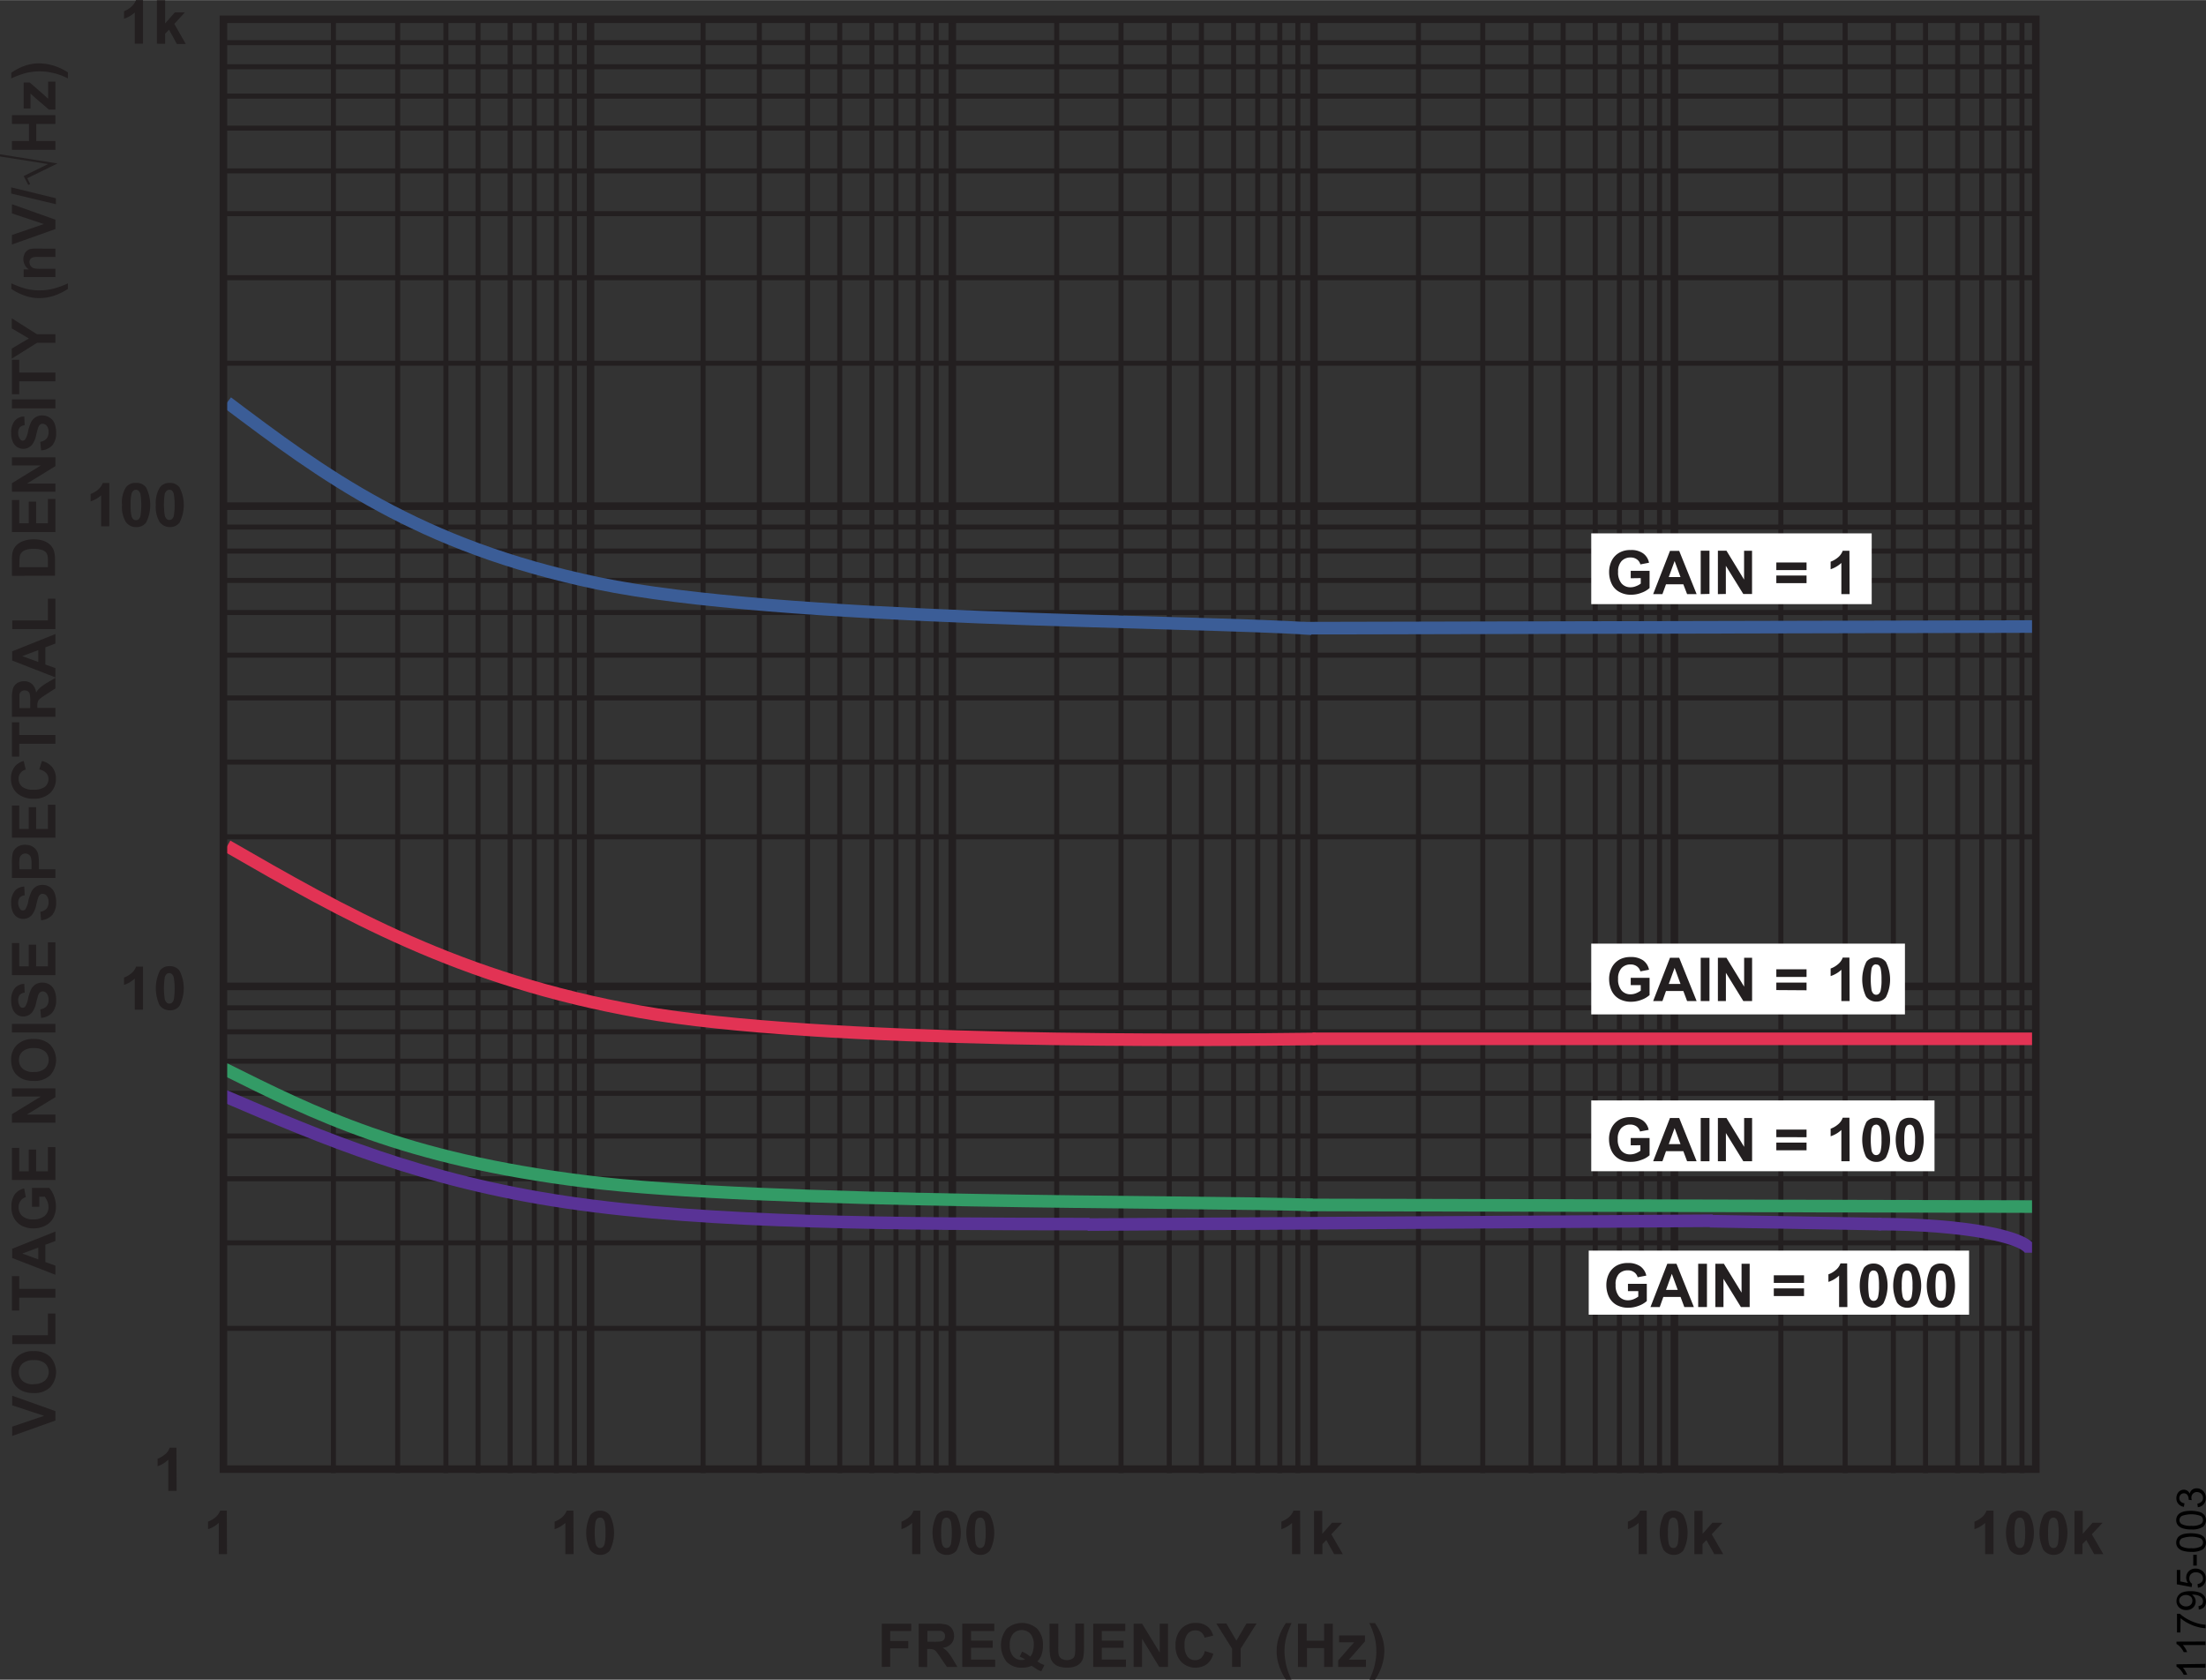 <svg id="f714c352-556f-4849-a025-31c2b0d63a25" data-name="a559a52a-03cc-4ff7-9618-fbf98392b60b" xmlns="http://www.w3.org/2000/svg" width="6.08in" height="4.63in" viewBox="0 0 437.89 333.42"><rect x="0" y="0" width="437.89" height="333.42" fill="#333333" stroke="none"/><title>11795-003</title><path d="M224,195.71" transform="translate(-0.3 0.04)" fill="#231f20" stroke="#231f20" stroke-width="1" fill-rule="evenodd"/><path d="M224,195.71" transform="translate(-0.3 0.04)" fill="#fff" stroke="#231f20" stroke-width="1" fill-rule="evenodd"/><path d="M224,195.71" transform="translate(-0.3 0.04)" fill="#fff" stroke="#231f20" stroke-linejoin="round" stroke-width="1" fill-rule="evenodd"/><line x1="44.9" y1="195.79" x2="403.66" y2="195.79" fill="none" stroke="#231f20" stroke-width="1.5"/><line x1="44.9" y1="200.04" x2="403.53" y2="200.04" fill="none" stroke="#231f20" stroke-linecap="square" stroke-linejoin="bevel" stroke-width="1"/><line x1="44.9" y1="204.81" x2="403.53" y2="204.81" fill="none" stroke="#231f20" stroke-linecap="square" stroke-linejoin="bevel" stroke-width="1"/><line x1="44.9" y1="210.64" x2="403.53" y2="210.64" fill="none" stroke="#231f20" stroke-linecap="square" stroke-linejoin="bevel" stroke-width="1"/><line x1="44.9" y1="217.01" x2="403.53" y2="217.01" fill="none" stroke="#231f20" stroke-linecap="square" stroke-linejoin="bevel" stroke-width="1"/><line x1="44.9" y1="225.49" x2="403.53" y2="225.49" fill="none" stroke="#231f20" stroke-linecap="square" stroke-linejoin="bevel" stroke-width="1"/><line x1="44.9" y1="233.98" x2="403.53" y2="233.98" fill="none" stroke="#231f20" stroke-linecap="square" stroke-linejoin="bevel" stroke-width="1"/><line x1="44.9" y1="246.7" x2="403.53" y2="246.7" fill="none" stroke="#231f20" stroke-linecap="square" stroke-linejoin="bevel" stroke-width="1"/><line x1="44.9" y1="263.67" x2="403.53" y2="263.67" fill="none" stroke="#231f20" stroke-linecap="square" stroke-linejoin="bevel" stroke-width="1"/><line x1="44.9" y1="8.45" x2="403.53" y2="8.45" fill="none" stroke="#231f20" stroke-linecap="square" stroke-linejoin="bevel" stroke-width="1"/><line x1="44.9" y1="13.23" x2="403.53" y2="13.23" fill="none" stroke="#231f20" stroke-linecap="square" stroke-linejoin="bevel" stroke-width="1"/><line x1="44.9" y1="19.06" x2="403.53" y2="19.06" fill="none" stroke="#231f20" stroke-linecap="square" stroke-linejoin="bevel" stroke-width="1"/><line x1="44.9" y1="25.42" x2="403.53" y2="25.42" fill="none" stroke="#231f20" stroke-linecap="square" stroke-linejoin="bevel" stroke-width="1"/><line x1="44.9" y1="33.91" x2="403.53" y2="33.91" fill="none" stroke="#231f20" stroke-linecap="square" stroke-linejoin="bevel" stroke-width="1"/><line x1="44.9" y1="42.39" x2="403.53" y2="42.39" fill="none" stroke="#231f20" stroke-linecap="square" stroke-linejoin="bevel" stroke-width="1"/><line x1="44.9" y1="55.11" x2="403.53" y2="55.11" fill="none" stroke="#231f20" stroke-linecap="square" stroke-linejoin="bevel" stroke-width="1"/><line x1="44.9" y1="72.08" x2="403.53" y2="72.08" fill="none" stroke="#231f20" stroke-linecap="square" stroke-linejoin="bevel" stroke-width="1"/><line x1="44.9" y1="100.46" x2="403.53" y2="100.46" fill="none" stroke="#231f20" stroke-width="1.5"/><line x1="44.9" y1="104.6" x2="403.53" y2="104.6" fill="none" stroke="#231f20" stroke-linecap="square" stroke-linejoin="bevel" stroke-width="1"/><line x1="44.9" y1="109.37" x2="403.53" y2="109.37" fill="none" stroke="#231f20" stroke-linecap="square" stroke-linejoin="bevel" stroke-width="1"/><line x1="44.9" y1="115.2" x2="403.53" y2="115.2" fill="none" stroke="#231f20" stroke-linecap="square" stroke-linejoin="bevel" stroke-width="1"/><line x1="44.9" y1="121.57" x2="403.53" y2="121.57" fill="none" stroke="#231f20" stroke-linecap="square" stroke-linejoin="bevel" stroke-width="1"/><line x1="44.9" y1="130.04" x2="403.53" y2="130.04" fill="none" stroke="#231f20" stroke-linecap="square" stroke-linejoin="bevel" stroke-width="1"/><line x1="44.9" y1="138.53" x2="403.53" y2="138.53" fill="none" stroke="#231f20" stroke-linecap="square" stroke-linejoin="bevel" stroke-width="1"/><line x1="44.9" y1="151.26" x2="403.53" y2="151.26" fill="none" stroke="#231f20" stroke-linecap="square" stroke-linejoin="bevel" stroke-width="1"/><line x1="44.9" y1="166.1" x2="403.53" y2="166.1" fill="none" stroke="#231f20" stroke-linecap="square" stroke-linejoin="bevel" stroke-width="1"/><path d="M225.26,148" transform="translate(-0.3 0.04)" fill="#231f20" stroke="#231f20" stroke-width="1" fill-rule="evenodd"/><path d="M225.26,148" transform="translate(-0.3 0.04)" fill="#fff" stroke="#231f20" stroke-width="1" fill-rule="evenodd"/><path d="M225.26,148" transform="translate(-0.3 0.04)" fill="#fff" stroke="#231f20" stroke-linejoin="round" stroke-width="1" fill-rule="evenodd"/><line x1="117.22" y1="4.09" x2="117.22" y2="291.8" fill="none" stroke="#231f20" stroke-width="1.5"/><line x1="114.03" y1="4.09" x2="114.03" y2="291.9" fill="none" stroke="#231f20" stroke-linecap="square" stroke-linejoin="bevel" stroke-width="1"/><line x1="110.45" y1="4.09" x2="110.45" y2="291.9" fill="none" stroke="#231f20" stroke-linecap="square" stroke-linejoin="bevel" stroke-width="1"/><line x1="106.06" y1="4.09" x2="106.06" y2="291.9" fill="none" stroke="#231f20" stroke-linecap="square" stroke-linejoin="bevel" stroke-width="1"/><line x1="101.27" y1="4.09" x2="101.27" y2="291.9" fill="none" stroke="#231f20" stroke-linecap="square" stroke-linejoin="bevel" stroke-width="1"/><line x1="94.89" y1="4.09" x2="94.89" y2="291.9" fill="none" stroke="#231f20" stroke-linecap="square" stroke-linejoin="bevel" stroke-width="1"/><line x1="88.51" y1="4.09" x2="88.51" y2="291.9" fill="none" stroke="#231f20" stroke-linecap="square" stroke-linejoin="bevel" stroke-width="1"/><line x1="78.94" y1="4.09" x2="78.94" y2="291.9" fill="none" stroke="#231f20" stroke-linecap="square" stroke-linejoin="bevel" stroke-width="1"/><line x1="66.18" y1="4.09" x2="66.18" y2="291.9" fill="none" stroke="#231f20" stroke-linecap="square" stroke-linejoin="bevel" stroke-width="1"/><line x1="189.03" y1="4.19" x2="189.03" y2="291.8" fill="none" stroke="#231f20" stroke-width="1.5"/><line x1="185.83" y1="4.09" x2="185.83" y2="291.9" fill="none" stroke="#231f20" stroke-linecap="square" stroke-linejoin="bevel" stroke-width="1"/><line x1="182.24" y1="4.09" x2="182.24" y2="291.9" fill="none" stroke="#231f20" stroke-linecap="square" stroke-linejoin="bevel" stroke-width="1"/><line x1="177.85" y1="4.09" x2="177.85" y2="291.9" fill="none" stroke="#231f20" stroke-linecap="square" stroke-linejoin="bevel" stroke-width="1"/><line x1="173.07" y1="4.09" x2="173.07" y2="291.9" fill="none" stroke="#231f20" stroke-linecap="square" stroke-linejoin="bevel" stroke-width="1"/><line x1="166.69" y1="4.09" x2="166.69" y2="291.9" fill="none" stroke="#231f20" stroke-linecap="square" stroke-linejoin="bevel" stroke-width="1"/><line x1="160.3" y1="4.09" x2="160.3" y2="291.9" fill="none" stroke="#231f20" stroke-linecap="square" stroke-linejoin="bevel" stroke-width="1"/><line x1="150.73" y1="4.09" x2="150.73" y2="291.9" fill="none" stroke="#231f20" stroke-linecap="square" stroke-linejoin="bevel" stroke-width="1"/><line x1="139.56" y1="4.09" x2="139.56" y2="291.9" fill="none" stroke="#231f20" stroke-linecap="square" stroke-linejoin="bevel" stroke-width="1"/><line x1="260.82" y1="4.09" x2="260.82" y2="291.8" fill="none" stroke="#231f20" stroke-width="1.5"/><line x1="257.63" y1="4.09" x2="257.63" y2="291.9" fill="none" stroke="#231f20" stroke-linecap="square" stroke-linejoin="bevel" stroke-width="1"/><line x1="254.04" y1="4.09" x2="254.04" y2="291.9" fill="none" stroke="#231f20" stroke-linecap="square" stroke-linejoin="bevel" stroke-width="1"/><line x1="249.66" y1="4.09" x2="249.66" y2="291.9" fill="none" stroke="#231f20" stroke-linecap="square" stroke-linejoin="bevel" stroke-width="1"/><line x1="244.87" y1="4.09" x2="244.87" y2="291.9" fill="none" stroke="#231f20" stroke-linecap="square" stroke-linejoin="bevel" stroke-width="1"/><line x1="238.48" y1="4.09" x2="238.48" y2="291.9" fill="none" stroke="#231f20" stroke-linecap="square" stroke-linejoin="bevel" stroke-width="1"/><line x1="232.1" y1="4.09" x2="232.1" y2="291.9" fill="none" stroke="#231f20" stroke-linecap="square" stroke-linejoin="bevel" stroke-width="1"/><line x1="222.52" y1="4.09" x2="222.52" y2="291.9" fill="none" stroke="#231f20" stroke-linecap="square" stroke-linejoin="bevel" stroke-width="1"/><line x1="209.76" y1="4.09" x2="209.76" y2="291.9" fill="none" stroke="#231f20" stroke-linecap="square" stroke-linejoin="bevel" stroke-width="1"/><line x1="329.42" y1="4.09" x2="329.42" y2="291.9" fill="none" stroke="#231f20" stroke-linecap="square" stroke-linejoin="bevel" stroke-width="1"/><line x1="332.37" y1="4.09" x2="332.37" y2="291.9" fill="none" stroke="#231f20" stroke-width="1.5"/><line x1="325.83" y1="4.09" x2="325.83" y2="291.9" fill="none" stroke="#231f20" stroke-linecap="square" stroke-linejoin="bevel" stroke-width="1"/><line x1="321.45" y1="4.09" x2="321.45" y2="291.9" fill="none" stroke="#231f20" stroke-linecap="square" stroke-linejoin="bevel" stroke-width="1"/><line x1="316.66" y1="4.09" x2="316.66" y2="291.9" fill="none" stroke="#231f20" stroke-linecap="square" stroke-linejoin="bevel" stroke-width="1"/><line x1="310.28" y1="4.09" x2="310.28" y2="291.9" fill="none" stroke="#231f20" stroke-linecap="square" stroke-linejoin="bevel" stroke-width="1"/><line x1="303.9" y1="4.09" x2="303.9" y2="291.9" fill="none" stroke="#231f20" stroke-linecap="square" stroke-linejoin="bevel" stroke-width="1"/><line x1="294.33" y1="4.09" x2="294.33" y2="291.9" fill="none" stroke="#231f20" stroke-linecap="square" stroke-linejoin="bevel" stroke-width="1"/><line x1="281.56" y1="4.09" x2="281.56" y2="291.9" fill="none" stroke="#231f20" stroke-linecap="square" stroke-linejoin="bevel" stroke-width="1"/><line x1="401.36" y1="4.09" x2="401.36" y2="291.9" fill="none" stroke="#231f20" stroke-linecap="square" stroke-linejoin="bevel" stroke-width="1"/><line x1="397.77" y1="4.09" x2="397.77" y2="291.9" fill="none" stroke="#231f20" stroke-linecap="square" stroke-linejoin="bevel" stroke-width="1"/><line x1="393.38" y1="4.09" x2="393.38" y2="291.9" fill="none" stroke="#231f20" stroke-linecap="square" stroke-linejoin="bevel" stroke-width="1"/><line x1="388.59" y1="4.09" x2="388.59" y2="291.9" fill="none" stroke="#231f20" stroke-linecap="square" stroke-linejoin="bevel" stroke-width="1"/><line x1="382.22" y1="4.09" x2="382.22" y2="291.9" fill="none" stroke="#231f20" stroke-linecap="square" stroke-linejoin="bevel" stroke-width="1"/><line x1="375.83" y1="4.09" x2="375.83" y2="291.9" fill="none" stroke="#231f20" stroke-linecap="square" stroke-linejoin="bevel" stroke-width="1"/><line x1="366.26" y1="4.09" x2="366.26" y2="291.9" fill="none" stroke="#231f20" stroke-linecap="square" stroke-linejoin="bevel" stroke-width="1"/><line x1="353.5" y1="4.09" x2="353.5" y2="291.9" fill="none" stroke="#231f20" stroke-linecap="square" stroke-linejoin="bevel" stroke-width="1"/><path d="M11.3,281.93,2.71,285v-1.86L9.06,281l-6.35-2.09V277l8.59,3.06Z" transform="translate(-0.3 0.04)" fill="#231f20"/><path d="M7,276.48a5.53,5.53,0,0,1-2.2-.39,4.47,4.47,0,0,1-1.18-.8,3.53,3.53,0,0,1-.77-1.14,4.91,4.91,0,0,1-.34-1.86,4,4,0,0,1,1.18-3A4.52,4.52,0,0,1,7,268.15a4.53,4.53,0,0,1,3.26,1.13,4.5,4.5,0,0,1,0,6.05A4.49,4.49,0,0,1,7,276.48Zm0-1.79A3.21,3.21,0,0,0,9.22,274a2.32,2.32,0,0,0,.14-3.28l-.14-.14A3.28,3.28,0,0,0,7,269.94a3.22,3.22,0,0,0-2.2.65A2.37,2.37,0,0,0,4.71,274l.07.08a3.23,3.23,0,0,0,2.18.66Z" transform="translate(-0.3 0.04)" fill="#231f20"/><path d="M11.3,266.75H2.74V265H9.81v-4.31H11.3Z" transform="translate(-0.3 0.04)" fill="#231f20"/><path d="M11.3,257.54H4.12v2.55H2.67v-6.83H4.12v2.54H11.3Z" transform="translate(-0.3 0.04)" fill="#231f20"/><path d="M11.3,244.41v1.88l-2,.75v3.43l2,.71V253l-8.59-3.34v-1.83ZM7.9,247.6l-3.19,1.18,3.19,1.16Z" transform="translate(-0.3 0.04)" fill="#231f20"/><path d="M8.1,239.49H6.65v-3.74h3.42a5,5,0,0,1,.93,1.58,5.8,5.8,0,0,1,.4,2.1,4.91,4.91,0,0,1-.56,2.35,3.62,3.62,0,0,1-1.62,1.5,5.18,5.18,0,0,1-2.29.51,4.92,4.92,0,0,1-2.38-.57A3.78,3.78,0,0,1,3,241.58a4.44,4.44,0,0,1-.43-2.06,4.11,4.11,0,0,1,.67-2.5,3.12,3.12,0,0,1,1.86-1.16l.32,1.73a1.84,1.84,0,0,0-1,.68A2,2,0,0,0,4,239.52a2.36,2.36,0,0,0,.72,1.81,3.12,3.12,0,0,0,2.14.67,3.4,3.4,0,0,0,2.3-.68,2.27,2.27,0,0,0,.76-1.78,3,3,0,0,0-.21-1.1,4.79,4.79,0,0,0-.52-.94H8.1Z" transform="translate(-0.3 0.04)" fill="#231f20"/><path d="M11.3,234.18H2.67v-6.37H4.12v4.64H6v-4.31H7.47v4.31H9.81v-4.8H11.3Z" transform="translate(-0.3 0.04)" fill="#231f20"/><path d="M11.3,222.81H2.67v-1.69l5.73-3.51H2.67V216H11.3v1.74l-5.65,3.44H11.3Z" transform="translate(-0.3 0.04)" fill="#231f20"/><path d="M7,214.52a5.53,5.53,0,0,1-2.2-.39,4.31,4.31,0,0,1-1.18-.8,3.53,3.53,0,0,1-.77-1.14,4.89,4.89,0,0,1-.34-1.85,4,4,0,0,1,1.18-3A4.51,4.51,0,0,1,7,206.19a4.59,4.59,0,0,1,3.26,1.13,4.52,4.52,0,0,1,0,6.07A4.48,4.48,0,0,1,7,214.52Zm0-1.79a3.21,3.21,0,0,0,2.21-.67,2.23,2.23,0,0,0,.75-1.71,2.18,2.18,0,0,0-.75-1.7A3.29,3.29,0,0,0,7,208a3.22,3.22,0,0,0-2.2.65,2.18,2.18,0,0,0-.73,1.72,2.23,2.23,0,0,0,.74,1.73,3.25,3.25,0,0,0,2.17.65Z" transform="translate(-0.3 0.04)" fill="#231f20"/><path d="M11.3,204.89H2.67V203.2H11.3Z" transform="translate(-0.3 0.04)" fill="#231f20"/><path d="M8.46,202l-.16-1.69a2.13,2.13,0,0,0,1.25-.62,1.94,1.94,0,0,0,.39-1.25,2,2,0,0,0-.35-1.27,1,1,0,0,0-.83-.42.8.8,0,0,0-.52.18,1.45,1.45,0,0,0-.37.62c-.07.21-.2.67-.38,1.39a4.62,4.62,0,0,1-.85,2,2.26,2.26,0,0,1-2.95.42,2.44,2.44,0,0,1-.87-1.11,4.48,4.48,0,0,1-.3-1.7,3.65,3.65,0,0,1,.71-2.43,2.55,2.55,0,0,1,1.89-.87l.08,1.74a1.47,1.47,0,0,0-1,.47,1.71,1.71,0,0,0-.29,1.1,2.07,2.07,0,0,0,.39,1.2.65.65,0,0,0,1,0,4.53,4.53,0,0,0,.57-1.59,8.21,8.21,0,0,1,.62-1.87,2.44,2.44,0,0,1,.88-.95A2.48,2.48,0,0,1,8.78,195a2.54,2.54,0,0,1,1.39.41,2.46,2.46,0,0,1,.95,1.16,4.79,4.79,0,0,1,.32,1.87,3.81,3.81,0,0,1-.75,2.5A3.32,3.32,0,0,1,8.46,202Z" transform="translate(-0.3 0.04)" fill="#231f20"/><path d="M11.3,193.51H2.67v-6.36H4.12v4.62H6v-4.3H7.47v4.3H9.81V187H11.3Z" transform="translate(-0.3 0.04)" fill="#231f20"/><path d="M8.46,182.62l-.16-1.69a2.13,2.13,0,0,0,1.25-.62,1.94,1.94,0,0,0,.39-1.25,2,2,0,0,0-.35-1.27,1.08,1.08,0,0,0-.83-.42.8.8,0,0,0-.52.18,1.41,1.41,0,0,0-.37.62c-.07.2-.2.67-.38,1.39a4.62,4.62,0,0,1-.85,2,2.27,2.27,0,0,1-1.72.79A2.25,2.25,0,0,1,3.69,182a2.37,2.37,0,0,1-.87-1.08,4.43,4.43,0,0,1-.3-1.69,3.65,3.65,0,0,1,.71-2.43,2.51,2.51,0,0,1,1.89-.86l.08,1.73a1.53,1.53,0,0,0-1,.48,1.73,1.73,0,0,0-.29,1.1,2,2,0,0,0,.39,1.14.61.61,0,0,0,.53.28.65.65,0,0,0,.52-.26,4.53,4.53,0,0,0,.57-1.59,8.38,8.38,0,0,1,.62-1.87,2.51,2.51,0,0,1,.88-1,2.58,2.58,0,0,1,1.36-.35,2.65,2.65,0,0,1,1.39.41,2.51,2.51,0,0,1,.95,1.16,5,5,0,0,1,.32,1.87,3.77,3.77,0,0,1-.75,2.51A3.34,3.34,0,0,1,8.46,182.62Z" transform="translate(-0.3 0.04)" fill="#231f20"/><path d="M11.3,174.22H2.67v-2.78a10.14,10.14,0,0,1,.13-2.06,2.19,2.19,0,0,1,.84-1.24,2.63,2.63,0,0,1,1.67-.5,2.9,2.9,0,0,1,1.33.29,2.3,2.3,0,0,1,.85.73,2.51,2.51,0,0,1,.4.9,9.79,9.79,0,0,1,.13,1.8v1.13H11.3Zm-7.14-1.73h2.4v-1a4.21,4.21,0,0,0-.14-1.37,1.12,1.12,0,0,0-.42-.54,1.08,1.08,0,0,0-.67-.2,1.1,1.1,0,0,0-.77.28,1.22,1.22,0,0,0-.38.69,8.65,8.65,0,0,0-.06,1.25Z" transform="translate(-0.3 0.04)" fill="#231f20"/><path d="M11.3,166.22H2.67v-6.37H4.12v4.64H6v-4.32H7.47v4.32H9.81v-4.8H11.3Z" transform="translate(-0.3 0.04)" fill="#231f20"/><path d="M8.1,152.69,8.63,151a3.83,3.83,0,0,1,2.09,1.29,3.69,3.69,0,0,1,.68,2.28,3.73,3.73,0,0,1-1.17,2.81A4.53,4.53,0,0,1,7,158.49a4.76,4.76,0,0,1-3.33-1.11,3.81,3.81,0,0,1-1.19-2.91,3.61,3.61,0,0,1,.93-2.56A3.49,3.49,0,0,1,5,151l.41,1.72A1.79,1.79,0,0,0,4,154.56a2,2,0,0,0,.69,1.55,3.37,3.37,0,0,0,2.22.59,3.66,3.66,0,0,0,2.32-.58,2,2,0,0,0,.69-1.52,1.74,1.74,0,0,0-.44-1.19A2.53,2.53,0,0,0,8.1,152.69Z" transform="translate(-0.3 0.04)" fill="#231f20"/><path d="M11.3,147.59H4.12v2.55H2.67v-6.82H4.12v2.53H11.3Z" transform="translate(-0.3 0.04)" fill="#231f20"/><path d="M11.3,142.24H2.67v-3.7a6.41,6.41,0,0,1,.23-2,2.07,2.07,0,0,1,.82-1,2.5,2.5,0,0,1,1.35-.37,2.28,2.28,0,0,1,1.6.57,2.74,2.74,0,0,1,.8,1.7,3.63,3.63,0,0,1,.72-.93,9.79,9.79,0,0,1,1.39-1l1.72-1v2.08L9.43,137.8a14,14,0,0,0-1.27.91,1.26,1.26,0,0,0-.35.53,2.53,2.53,0,0,0-.1.87v.35H11.3Zm-5-1.74v-1.28a6.28,6.28,0,0,0-.11-1.56,1,1,0,0,0-.36-.49,1.1,1.1,0,0,0-.64-.17,1,1,0,0,0-.7.23,1,1,0,0,0-.34.65v2.62Z" transform="translate(-0.3 0.04)" fill="#231f20"/><path d="M11.3,125.8v1.89l-2,.75v3.42l2,.71v1.84l-8.59-3.35v-1.82ZM7.9,129l-3.19,1.19,3.19,1.16Z" transform="translate(-0.3 0.04)" fill="#231f20"/><path d="M11.3,124.83H2.74V123.1H9.81v-4.31H11.3Z" transform="translate(-0.3 0.04)" fill="#231f20"/><path d="M2.67,114.25v-3.19a6.36,6.36,0,0,1,.16-1.63,2.86,2.86,0,0,1,.79-1.3A3.77,3.77,0,0,1,5,107.31,6.16,6.16,0,0,1,7,107a6,6,0,0,1,1.83.26,3.84,3.84,0,0,1,1.52.92,3,3,0,0,1,.68,1.22,5.33,5.33,0,0,1,.19,1.54v3.28Zm1.45-1.72H9.81v-1.3a5.55,5.55,0,0,0-.08-1,1.67,1.67,0,0,0-.36-.7,1.93,1.93,0,0,0-.83-.45A5.19,5.19,0,0,0,7,108.9a4.94,4.94,0,0,0-1.53.18,2,2,0,0,0-.83.49,1.62,1.62,0,0,0-.41.8,9.72,9.72,0,0,0-.08,1.43Z" transform="translate(-0.3 0.04)" fill="#231f20"/><path d="M11.3,105.56H2.67V99.19H4.12v4.63H6V99.51H7.47v4.31H9.81V99H11.3Z" transform="translate(-0.3 0.04)" fill="#231f20"/><path d="M11.3,97.55H2.67V95.86L8.4,92.34H2.67V90.73H11.3v1.74L5.65,95.94H11.3Z" transform="translate(-0.3 0.04)" fill="#231f20"/><path d="M8.46,89.34,8.3,87.65A2.08,2.08,0,0,0,9.55,87a1.92,1.92,0,0,0,.39-1.25,2,2,0,0,0-.35-1.27,1.08,1.08,0,0,0-.83-.42.8.8,0,0,0-.52.18,1.41,1.41,0,0,0-.37.62c-.07.2-.2.67-.38,1.39a4.57,4.57,0,0,1-.85,2,2.25,2.25,0,0,1-2.95.42,2.37,2.37,0,0,1-.87-1.08,4.4,4.4,0,0,1-.3-1.69,3.65,3.65,0,0,1,.71-2.43,2.5,2.5,0,0,1,1.89-.85l.08,1.72a1.53,1.53,0,0,0-1,.48A1.73,1.73,0,0,0,3.91,86a2,2,0,0,0,.39,1.14.61.61,0,0,0,.53.28.63.63,0,0,0,.47-.26,4.53,4.53,0,0,0,.57-1.59,8.38,8.38,0,0,1,.62-1.87,2.48,2.48,0,0,1,.88-.94,2.41,2.41,0,0,1,1.36-.35,2.56,2.56,0,0,1,1.39.41,2.43,2.43,0,0,1,1,1.15,5,5,0,0,1,.32,1.87,3.78,3.78,0,0,1-.73,2.48A3.28,3.28,0,0,1,8.46,89.34Z" transform="translate(-0.3 0.04)" fill="#231f20"/><path d="M11.3,81H2.67V79.22H11.3Z" transform="translate(-0.3 0.04)" fill="#231f20"/><path d="M11.3,75.64H4.12v2.55H2.67V71.36H4.12V73.9H11.3Z" transform="translate(-0.3 0.04)" fill="#231f20"/><path d="M11.3,68H7.64l-5,3.13v-2l3.39-2-3.39-2v-2l5,3.16H11.3Z" transform="translate(-0.3 0.04)" fill="#231f20"/><path d="M13.78,56.19v1.1A11.4,11.4,0,0,1,11,58.65a9.43,9.43,0,0,1-2.83.47,8.76,8.76,0,0,1-3.2-.58,10.89,10.89,0,0,1-2.42-1.25V56.18a17.14,17.14,0,0,0,3,1.1,11.19,11.19,0,0,0,4.61.12A11.39,11.39,0,0,0,12,56.91,14.51,14.51,0,0,0,13.78,56.19Z" transform="translate(-0.3 0.04)" fill="#231f20"/><path d="M11.3,49.3v1.64H8.08a4.38,4.38,0,0,0-1.3.11,1,1,0,0,0-.46.34,1,1,0,0,0-.17.57,1.35,1.35,0,0,0,.24.77,1.19,1.19,0,0,0,.62.46,5.28,5.28,0,0,0,1.43.1H11.3v1.65H5V53.41H6a2.47,2.47,0,0,1-1.06-2,2.59,2.59,0,0,1,.2-1,1.7,1.7,0,0,1,.5-.68,1.79,1.79,0,0,1,.71-.37,5,5,0,0,1,1.09-.07Z" transform="translate(-0.3 0.04)" fill="#231f20"/><path d="M11.3,45.41,2.67,48.48V46.59L9,44.42,2.67,42.3V40.48l8.63,3.07Z" transform="translate(-0.3 0.04)" fill="#231f20"/><path d="M11.4,40.48,2.52,38.36V37.13L11.4,39.3Z" transform="translate(-0.3 0.04)" fill="#231f20"/><path d="M.3,31v-.43l11.41,1.82-6,2.93.57,1.14-.37.2L5,34.89l4.83-2.38Z" transform="translate(-0.3 0.04)" fill="#231f20"/><path d="M11.3,29.68H2.67V27.94H6.05v-3.4H2.67V22.81H11.3v1.73H7.5v3.4h3.8Z" transform="translate(-0.3 0.04)" fill="#231f20"/><path d="M11.3,21.7H10L7.3,19.37c-.44-.38-.75-.67-.94-.85v2.95H5V16.32H6.2L8.94,18.7l.91.83V16.15H11.3Z" transform="translate(-0.3 0.04)" fill="#231f20"/><path d="M13.78,15.5a17.15,17.15,0,0,0-1.6-.69,11.66,11.66,0,0,0-1.28-.37,13.34,13.34,0,0,0-1.38-.25,10,10,0,0,0-1.34-.08,11.75,11.75,0,0,0-2.64.3,17.14,17.14,0,0,0-3,1.1V14.39A11.09,11.09,0,0,1,5.21,13a8.73,8.73,0,0,1,2.87-.48,10.06,10.06,0,0,1,2.62.38,11,11,0,0,1,3.08,1.41Z" transform="translate(-0.3 0.04)" fill="#231f20"/><path d="M35.36,295.9H33.71v-6.2A5.66,5.66,0,0,1,31.58,291v-1.49a5,5,0,0,0,1.4-.8,2.94,2.94,0,0,0,1-1.38h1.34Z" transform="translate(-0.3 0.04)" fill="#231f20"/><path d="M22,104.42H20.37V98.27a5.62,5.62,0,0,1-2.08,1.19V98a5.53,5.53,0,0,0,1.4-.8,3.12,3.12,0,0,0,1-1.38H22Z" transform="translate(-0.3 0.04)" fill="#231f20"/><path d="M27.29,95.8a2.35,2.35,0,0,1,2,.89,7.75,7.75,0,0,1,0,7,2.35,2.35,0,0,1-2,.88,2.44,2.44,0,0,1-2-1,5.74,5.74,0,0,1-.77-3.44,5.6,5.6,0,0,1,.77-3.44A2.32,2.32,0,0,1,27.29,95.8Zm0,1.37a.72.72,0,0,0-.53.19,1.11,1.11,0,0,0-.36.68,8.52,8.52,0,0,0-.17,2.14,9,9,0,0,0,.15,2.08,1.46,1.46,0,0,0,.38.75.77.77,0,0,0,.53.19.91.91,0,0,0,.54-.19,1.48,1.48,0,0,0,.36-.69,14.15,14.15,0,0,0,0-4.21,1.4,1.4,0,0,0-.39-.75A.77.77,0,0,0,27.29,97.17Z" transform="translate(-0.3 0.04)" fill="#231f20"/><path d="M33.93,95.8a2.35,2.35,0,0,1,2,.89,7.63,7.63,0,0,1,0,7,2.31,2.31,0,0,1-1.94.88,2.51,2.51,0,0,1-2-1,5.82,5.82,0,0,1-.76-3.44,5.75,5.75,0,0,1,.84-3.48A2.35,2.35,0,0,1,33.93,95.8Zm0,1.37a.78.78,0,0,0-.54.19A1.32,1.32,0,0,0,33,98a14.21,14.21,0,0,0,0,4.22,1.47,1.47,0,0,0,.39.75.75.75,0,0,0,.53.19.84.84,0,0,0,.53-.19,1.22,1.22,0,0,0,.36-.69,13.94,13.94,0,0,0,0-4.21,1.38,1.38,0,0,0-.38-.75A.79.79,0,0,0,33.93,97.17Z" transform="translate(-0.3 0.04)" fill="#231f20"/><path d="M28.69,200.36H27.05V194.2a5.74,5.74,0,0,1-2.13,1.25V194a5.13,5.13,0,0,0,1.4-.8,3.14,3.14,0,0,0,1-1.38h1.37Z" transform="translate(-0.3 0.04)" fill="#231f20"/><path d="M33.93,191.73a2.38,2.38,0,0,1,2,.89,7.65,7.65,0,0,1,0,7,2.31,2.31,0,0,1-1.94.88,2.51,2.51,0,0,1-2-1,7.92,7.92,0,0,1,.08-6.93A2.35,2.35,0,0,1,33.93,191.73Zm0,1.37a.89.89,0,0,0-.54.19A1.36,1.36,0,0,0,33,194a14.28,14.28,0,0,0,0,4.23,1.55,1.55,0,0,0,.39.75.8.8,0,0,0,.53.19.84.84,0,0,0,.53-.19,1.25,1.25,0,0,0,.36-.69,14,14,0,0,0,0-4.22,1.46,1.46,0,0,0-.38-.75A.79.79,0,0,0,33.93,193.1Z" transform="translate(-0.3 0.04)" fill="#231f20"/><path d="M28.69,8.62H27.05V2.42a5.88,5.88,0,0,1-2.13,1.25V2.17a4.73,4.73,0,0,0,1.37-.84,3.17,3.17,0,0,0,1-1.37h1.4Z" transform="translate(-0.3 0.04)" fill="#231f20"/><path d="M31.44,8.62V0h1.64V4.59L35,2.4h2l-2.1,2.28,2.28,4H35.41L33.85,5.83l-.77.8v2Z" transform="translate(-0.3 0.04)" fill="#231f20"/><path d="M45.36,308.46H43.73v-6.21a5.74,5.74,0,0,1-2.13,1.25V302a5.13,5.13,0,0,0,1.4-.8,3.14,3.14,0,0,0,1-1.38h1.32Z" transform="translate(-0.3 0.04)" fill="#231f20"/><path d="M114.16,308.46h-1.64v-6.21a5.88,5.88,0,0,1-2.13,1.25V302a5,5,0,0,0,1.4-.8,3.2,3.2,0,0,0,1-1.38h1.33Z" transform="translate(-0.3 0.04)" fill="#231f20"/><path d="M119.41,299.83a2.36,2.36,0,0,1,1.94.89,7.71,7.71,0,0,1,0,7,2.32,2.32,0,0,1-1.93.88,2.49,2.49,0,0,1-2-1,7.92,7.92,0,0,1,.08-6.93A2.36,2.36,0,0,1,119.41,299.83Zm0,1.37a.87.87,0,0,0-.54.19,1.29,1.29,0,0,0-.36.68,13.64,13.64,0,0,0,0,4.23,1.4,1.4,0,0,0,.39.75.84.84,0,0,0,.53.19.86.86,0,0,0,.53-.19,1.32,1.32,0,0,0,.36-.69,9.05,9.05,0,0,0,.17-2.14,10.35,10.35,0,0,0-.15-2.08,1.62,1.62,0,0,0-.38-.75A.8.8,0,0,0,119.41,301.2Z" transform="translate(-0.3 0.04)" fill="#231f20"/><path d="M183,308.46h-1.64v-6.21a5.78,5.78,0,0,1-2.12,1.25V302a5.28,5.28,0,0,0,1.4-.8,3,3,0,0,0,1-1.38h1.34Z" transform="translate(-0.3 0.04)" fill="#231f20"/><path d="M188.18,299.83a2.35,2.35,0,0,1,2,.89,7.71,7.71,0,0,1,0,7,2.37,2.37,0,0,1-2,.88,2.49,2.49,0,0,1-2-1,7.82,7.82,0,0,1,.08-6.93A2.32,2.32,0,0,1,188.18,299.83Zm0,1.37a.86.86,0,0,0-.53.19,1.19,1.19,0,0,0-.36.68,9.14,9.14,0,0,0-.17,2.15,9.67,9.67,0,0,0,.15,2.08,1.53,1.53,0,0,0,.38.75.85.85,0,0,0,1.07,0,1.4,1.4,0,0,0,.36-.69,14.21,14.21,0,0,0,0-4.22,1.43,1.43,0,0,0-.39-.75A.78.78,0,0,0,188.18,301.2Z" transform="translate(-0.3 0.04)" fill="#231f20"/><path d="M194.87,299.83a2.35,2.35,0,0,1,1.94.89,7.65,7.65,0,0,1,0,7,2.32,2.32,0,0,1-1.93.88,2.48,2.48,0,0,1-2-1,7.86,7.86,0,0,1,.07-6.93A2.35,2.35,0,0,1,194.87,299.83Zm0,1.37a.87.87,0,0,0-.54.19,1.29,1.29,0,0,0-.36.68,13.64,13.64,0,0,0,0,4.23,1.4,1.4,0,0,0,.39.75.84.84,0,0,0,.53.19.86.86,0,0,0,.53-.19,1.32,1.32,0,0,0,.36-.69,9.05,9.05,0,0,0,.17-2.14,10.35,10.35,0,0,0-.15-2.08,1.62,1.62,0,0,0-.38-.75A.8.8,0,0,0,194.87,301.2Z" transform="translate(-0.3 0.04)" fill="#231f20"/><path d="M258.41,308.46h-1.64v-6.21a5.7,5.7,0,0,1-2.12,1.25V302a5.28,5.28,0,0,0,1.4-.8,3.28,3.28,0,0,0,1-1.38h1.32Z" transform="translate(-0.3 0.04)" fill="#231f20"/><path d="M261.13,308.46v-8.59h1.64v4.55l1.93-2.19h2l-2.13,2.28,2.28,3.95h-1.72l-1.56-2.8-.77.8v2Z" transform="translate(-0.3 0.04)" fill="#231f20"/><path d="M327.21,308.46h-1.65v-6.21a5.7,5.7,0,0,1-2.12,1.25V302a5,5,0,0,0,1.4-.8,3,3,0,0,0,1-1.38h1.34Z" transform="translate(-0.3 0.04)" fill="#231f20"/><path d="M332.45,299.83a2.36,2.36,0,0,1,2,.89,7.71,7.71,0,0,1,0,7,2.35,2.35,0,0,1-1.94.88,2.48,2.48,0,0,1-2-1,7.92,7.92,0,0,1,.08-6.93A2.35,2.35,0,0,1,332.45,299.83Zm0,1.37a.82.82,0,0,0-.53.19,1.14,1.14,0,0,0-.36.68,8.64,8.64,0,0,0-.17,2.15,9.07,9.07,0,0,0,.15,2.08,1.46,1.46,0,0,0,.38.75.84.84,0,0,0,1.06,0,1.32,1.32,0,0,0,.36-.69,13.57,13.57,0,0,0,0-4.22,1.3,1.3,0,0,0-.39-.75A.78.78,0,0,0,332.45,301.2Z" transform="translate(-0.3 0.04)" fill="#231f20"/><path d="M336.63,308.46v-8.59h1.64v4.55l1.93-2.19h2l-2.12,2.28,2.28,3.95h-1.77l-1.57-2.8-.77.8v2Z" transform="translate(-0.3 0.04)" fill="#231f20"/><path d="M396,308.46h-1.65v-6.21a5.7,5.7,0,0,1-2.12,1.25V302a5.08,5.08,0,0,0,1.39-.8,3,3,0,0,0,1-1.38H396Z" transform="translate(-0.3 0.04)" fill="#231f20"/><path d="M401.24,299.83a2.38,2.38,0,0,1,1.95.89,7.71,7.71,0,0,1,0,7,2.35,2.35,0,0,1-1.94.88,2.49,2.49,0,0,1-2-1,7.88,7.88,0,0,1,.07-6.93A2.38,2.38,0,0,1,401.24,299.83Zm0,1.37a.8.8,0,0,0-.53.19,1.27,1.27,0,0,0-.37.68,9.7,9.7,0,0,0-.17,2.15,8.55,8.55,0,0,0,.16,2.08,1.46,1.46,0,0,0,.38.75.84.84,0,0,0,1.06,0,1.34,1.34,0,0,0,.37-.69,13.58,13.58,0,0,0,0-4.22,1.46,1.46,0,0,0-.38-.75A.8.8,0,0,0,401.24,301.2Z" transform="translate(-0.3 0.04)" fill="#231f20"/><path d="M407.91,299.83a2.32,2.32,0,0,1,1.94.89,7.71,7.71,0,0,1,0,7,2.35,2.35,0,0,1-1.94.88,2.48,2.48,0,0,1-2-1,7.78,7.78,0,0,1,.08-6.93A2.32,2.32,0,0,1,407.91,299.83Zm0,1.37a.82.82,0,0,0-.53.19,1.14,1.14,0,0,0-.36.68,8.64,8.64,0,0,0-.17,2.15,9.07,9.07,0,0,0,.15,2.08,1.46,1.46,0,0,0,.38.75.84.84,0,0,0,.53.19.91.91,0,0,0,.54-.19,1.38,1.38,0,0,0,.35-.69,13.57,13.57,0,0,0,0-4.22,1.35,1.35,0,0,0-.38-.75A.83.83,0,0,0,407.91,301.2Z" transform="translate(-0.3 0.04)" fill="#231f20"/><path d="M412.09,308.46v-8.59h1.64v4.55l1.93-2.19h2l-2.13,2.28,2.28,3.95H416l-1.57-2.8-.77.8v2Z" transform="translate(-0.3 0.04)" fill="#231f20"/><path d="M175.34,330.84v-8.58h5.85v1.45H177v2h3.59v1.45H177v3.65Z" transform="translate(-0.3 0.04)" fill="#231f20"/><path d="M182.65,330.84v-8.58h3.65a6.41,6.41,0,0,1,2,.23,1.92,1.92,0,0,1,1,.82,2.41,2.41,0,0,1,.38,1.36,2.24,2.24,0,0,1-.57,1.58,2.69,2.69,0,0,1-1.7.8,4.13,4.13,0,0,1,.93.72,10.4,10.4,0,0,1,1,1.39l1,1.68h-2.08L187,329a13.87,13.87,0,0,0-.91-1.26,1.32,1.32,0,0,0-.53-.36,2.8,2.8,0,0,0-.87-.1h-.35v3.59Zm1.74-5h1.28a7.4,7.4,0,0,0,1.56-.1,1,1,0,0,0,.49-.37,1.14,1.14,0,0,0,.17-.64,1,1,0,0,0-.23-.7,1,1,0,0,0-.65-.34h-2.62Z" transform="translate(-0.3 0.04)" fill="#231f20"/><path d="M191.31,330.84v-8.58h6.36v1.45h-4.62v1.91h4.3v1.43h-4.3v2.34h4.79v1.45Z" transform="translate(-0.3 0.04)" fill="#231f20"/><path d="M206.22,329.75a5.59,5.59,0,0,0,1.39.73L207,331.7a4.22,4.22,0,0,1-.76-.32l-1.16-.76a4.62,4.62,0,0,1-1.87.37,4.07,4.07,0,0,1-3.1-1.17,5.34,5.34,0,0,1,0-6.54,4.56,4.56,0,0,1,6.09,0,4.52,4.52,0,0,1,1.12,3.26,5.66,5.66,0,0,1-.31,2A4,4,0,0,1,206.22,329.75Zm-1.39-1a2.48,2.48,0,0,0,.5-1,4.54,4.54,0,0,0,.17-1.28,3.2,3.2,0,0,0-.66-2.21,2.37,2.37,0,0,0-3.35-.09l-.09.09a3.25,3.25,0,0,0-.66,2.21,3.32,3.32,0,0,0,.66,2.26,2.14,2.14,0,0,0,1.67.74,2.16,2.16,0,0,0,.71-.12,5.11,5.11,0,0,0-1.07-.54l.48-1a6.42,6.42,0,0,1,1.64,1Z" transform="translate(-0.3 0.04)" fill="#231f20"/><path d="M208.63,322.26h1.74v4.64a8.63,8.63,0,0,0,.06,1.44,1.31,1.31,0,0,0,.53.84,2.2,2.2,0,0,0,2.25,0,1.15,1.15,0,0,0,.45-.74,8.88,8.88,0,0,0,.08-1.46v-4.74h1.73v4.5a11.41,11.41,0,0,1-.14,2.19,2.33,2.33,0,0,1-.52,1.07,2.52,2.52,0,0,1-1,.7,4.18,4.18,0,0,1-1.65.27,4.71,4.71,0,0,1-1.86-.29,2.45,2.45,0,0,1-1-.74,2.34,2.34,0,0,1-.49-1,10.63,10.63,0,0,1-.17-2.18Z" transform="translate(-0.3 0.04)" fill="#231f20"/><path d="M217.3,330.84v-8.58h6.37v1.45H219v1.91h4.32v1.43H219v2.34h4.8v1.45Z" transform="translate(-0.3 0.04)" fill="#231f20"/><path d="M225.32,330.84v-8.58H227l3.51,5.73v-5.73h1.64v8.58h-1.74L227,325.25v5.59Z" transform="translate(-0.3 0.04)" fill="#231f20"/><path d="M239.45,327.68l1.69.53a3.8,3.8,0,0,1-1.29,2.09,4,4,0,0,1-5.09-.48,4.47,4.47,0,0,1-1.11-3.2,4.63,4.63,0,0,1,1.11-3.32,3.79,3.79,0,0,1,2.91-1.19,3.56,3.56,0,0,1,2.56.93,3.47,3.47,0,0,1,.88,1.59l-1.71.41a1.91,1.91,0,0,0-.64-1.06,1.73,1.73,0,0,0-1.17-.39,1.92,1.92,0,0,0-1.55.69,3.29,3.29,0,0,0-.6,2.21,3.53,3.53,0,0,0,.59,2.32,1.89,1.89,0,0,0,1.52.69,1.69,1.69,0,0,0,1.19-.44A2.55,2.55,0,0,0,239.45,327.68Z" transform="translate(-0.3 0.04)" fill="#231f20"/><path d="M244.87,330.84v-3.62l-3.14-5h2l2,3.4,2-3.4h2l-3.16,5v3.61Z" transform="translate(-0.3 0.04)" fill="#231f20"/><path d="M256.67,333.36h-1.13a10.9,10.9,0,0,1-1.36-2.81,8.92,8.92,0,0,1,.11-6,11,11,0,0,1,1.27-2.42h1.13a17.7,17.7,0,0,0-1.11,3,11.14,11.14,0,0,0-.12,4.6,11.5,11.5,0,0,0,.49,1.92A12.06,12.06,0,0,0,256.67,333.36Z" transform="translate(-0.3 0.04)" fill="#231f20"/><path d="M257.94,330.84v-8.58h1.74v3.38h3.45v-3.38h1.73v8.58h-1.73v-3.73h-3.4v3.76Z" transform="translate(-0.3 0.04)" fill="#231f20"/><path d="M265.93,330.84v-1.28l2.33-2.68c.39-.44.67-.75.85-.93h-3V324.6h5.14v1.16l-2.38,2.73-.83.91h3.4v1.45Z" transform="translate(-0.3 0.04)" fill="#231f20"/><path d="M272.13,333.36c.31-.69.54-1.22.67-1.6a9.38,9.38,0,0,0,.37-1.28,10.48,10.48,0,0,0,.25-1.38,8.54,8.54,0,0,0,.08-1.34,11.1,11.1,0,0,0-.29-2.63,16.57,16.57,0,0,0-1.1-3h1.11a10.74,10.74,0,0,1,1.38,2.67,8.73,8.73,0,0,1,.49,2.86,9.66,9.66,0,0,1-.39,2.62,10.84,10.84,0,0,1-1.45,3.1Z" transform="translate(-0.3 0.04)" fill="#231f20"/><path d="M45.4,167.89c23,13.25,46,26.51,81.95,32.9s112.93,5.66,134.13,5.39" transform="translate(-0.3 0.04)" fill="none" stroke="#e23354" stroke-linejoin="round" stroke-width="2.5"/><line x1="260.55" y1="206.2" x2="403.78" y2="206.2" fill="none" stroke="#e23354" stroke-linejoin="round" stroke-width="2.5"/><path d="M44.85,212.13C62.64,221,80.44,230,116.45,234.46s120.54,3.89,144.4,4.67" transform="translate(-0.3 0.04)" fill="none" stroke="#339b66" stroke-linejoin="round" stroke-width="2.5"/><line x1="259.33" y1="239.17" x2="404.11" y2="239.5" fill="none" stroke="#339b66" stroke-linejoin="round" stroke-width="2.5"/><path d="M44.85,217.51c19.67,8.43,39.34,16.87,67.95,21.1s66.19,4.29,103.76,4.33" transform="translate(-0.3 0.04)" fill="none" stroke="#593396" stroke-linejoin="round" stroke-width="2.5"/><line x1="215.89" y1="243.07" x2="339.97" y2="242.32" fill="none" stroke="#593396" stroke-linejoin="round" stroke-width="2.5"/><path d="M373.14,242.94c16.76,0,30.35,2.55,30.35,5.68" transform="translate(-0.3 0.04)" fill="none" stroke="#593396" stroke-linejoin="round" stroke-width="2.5"/><line x1="339.42" y1="242.4" x2="373.44" y2="242.98" fill="none" stroke="#593396" stroke-linejoin="round" stroke-width="2.5"/><path d="M45.4,79.82C64.26,94,83.11,108.26,119,115.74s118.37,7.39,141.67,9" transform="translate(-0.3 0.04)" fill="none" stroke="#3b5d97" stroke-linejoin="round" stroke-width="2.5"/><line x1="258.58" y1="124.68" x2="404.76" y2="124.35" fill="none" stroke="#3b5d97" stroke-linejoin="round" stroke-width="2.5"/><rect x="315.86" y="105.86" width="55.67" height="14.05" fill="#fff"/><path d="M324,114.73v-1.47h3.74v3.41a4.68,4.68,0,0,1-1.58.93,5.55,5.55,0,0,1-2.09.4,4.6,4.6,0,0,1-2.35-.57,3.52,3.52,0,0,1-1.51-1.61,5.41,5.41,0,0,1-.5-2.28,5,5,0,0,1,.56-2.39,3.73,3.73,0,0,1,1.65-1.59,4.28,4.28,0,0,1,2.05-.43,4,4,0,0,1,2.5.67,3,3,0,0,1,1.16,1.85l-1.72.33a1.73,1.73,0,0,0-.69-1,2,2,0,0,0-1.25-.37,2.35,2.35,0,0,0-1.8.72,3,3,0,0,0-.68,2.14,3.33,3.33,0,0,0,.68,2.28,2.27,2.27,0,0,0,1.79.77,2.76,2.76,0,0,0,1.09-.22,3.43,3.43,0,0,0,.94-.51V114.7Z" transform="translate(-0.3 0.04)" fill="#231f20"/><path d="M337.08,117.88h-1.89l-.75-1.95H331l-.71,1.95h-1.84l3.34-8.58h1.83Zm-3.2-3.39-1.17-3.18-1.16,3.18Z" transform="translate(-0.3 0.04)" fill="#231f20"/><path d="M337.89,117.88v-8.62h1.74v8.58Z" transform="translate(-0.3 0.04)" fill="#231f20"/><path d="M341.3,117.88v-8.62H343L346.5,115v-5.73h1.58v8.58h-1.74l-3.46-5.59v5.59Z" transform="translate(-0.3 0.04)" fill="#231f20"/><path d="M352.9,113.11V111.6h6v1.51Zm0,2.59v-1.51h6v1.51Z" transform="translate(-0.3 0.04)" fill="#231f20"/><path d="M367.45,117.88h-1.64v-6.19a5.8,5.8,0,0,1-2.13,1.25v-1.5a4.85,4.85,0,0,0,1.4-.8,3.09,3.09,0,0,0,1-1.37h1.33Z" transform="translate(-0.3 0.04)" fill="#231f20"/><rect x="315.86" y="187.3" width="62.27" height="14.05" fill="#fff"/><path d="M324,195.5v-1.45h3.74v3.42a4.85,4.85,0,0,1-1.58.93,5.75,5.75,0,0,1-2.09.4,4.8,4.8,0,0,1-2.35-.56,3.7,3.7,0,0,1-1.51-1.62,5.49,5.49,0,0,1-.5-2.29,4.94,4.94,0,0,1,.56-2.38,3.81,3.81,0,0,1,1.65-1.6,4.53,4.53,0,0,1,2.05-.43,4.18,4.18,0,0,1,2.5.67,3,3,0,0,1,1.16,1.85l-1.72.33a1.76,1.76,0,0,0-.69-1,2,2,0,0,0-1.25-.37,2.35,2.35,0,0,0-1.8.72,3,3,0,0,0-.68,2.14,3.36,3.36,0,0,0,.68,2.29,2.3,2.3,0,0,0,1.79.77,2.93,2.93,0,0,0,1.09-.21,4.32,4.32,0,0,0,.94-.52V195.5Z" transform="translate(-0.3 0.04)" fill="#231f20"/><path d="M337.08,198.66h-1.89l-.75-2H331l-.71,2h-1.84l3.34-8.59h1.83Zm-3.2-3.4-1.17-3.19-1.16,3.19Z" transform="translate(-0.3 0.04)" fill="#231f20"/><path d="M337.89,198.66v-8.59h1.74v8.59Z" transform="translate(-0.3 0.04)" fill="#231f20"/><path d="M341.3,198.66v-8.59H343l3.51,5.73v-5.73h1.58v8.59h-1.74l-3.46-5.61v5.61Z" transform="translate(-0.3 0.04)" fill="#231f20"/><path d="M352.9,193.87v-1.51h6v1.51Zm0,2.61V195h6v1.52Z" transform="translate(-0.3 0.04)" fill="#231f20"/><path d="M367.45,198.66h-1.64v-6.21a5.66,5.66,0,0,1-2.13,1.25v-1.5a4.43,4.43,0,0,0,1.4-.8,3,3,0,0,0,1-1.37h1.33Z" transform="translate(-0.3 0.04)" fill="#231f20"/><path d="M372.7,190a2.38,2.38,0,0,1,1.95.89,7.77,7.77,0,0,1,0,7,2.32,2.32,0,0,1-1.94.88,2.49,2.49,0,0,1-2-1,7.92,7.92,0,0,1,.08-6.93A2.37,2.37,0,0,1,372.7,190Zm0,1.37a.87.87,0,0,0-.54.19,1.33,1.33,0,0,0-.36.68,14.28,14.28,0,0,0,0,4.23,1.47,1.47,0,0,0,.39.75.83.83,0,0,0,1.06,0,1.25,1.25,0,0,0,.36-.69,9,9,0,0,0,.17-2.14,10.41,10.41,0,0,0-.15-2.08,1.46,1.46,0,0,0-.38-.75A.92.92,0,0,0,372.7,191.4Z" transform="translate(-0.3 0.04)" fill="#231f20"/><rect x="315.86" y="218.43" width="68.14" height="14.05" fill="#fff"/><path d="M324,227.3v-1.45h3.74v3.42a4.55,4.55,0,0,1-1.6.91,5.75,5.75,0,0,1-2.09.4,4.69,4.69,0,0,1-2.35-.56,3.7,3.7,0,0,1-1.51-1.62,5.49,5.49,0,0,1-.5-2.29,4.91,4.91,0,0,1,.56-2.38,3.81,3.81,0,0,1,1.65-1.6,4.53,4.53,0,0,1,2-.43,4.18,4.18,0,0,1,2.5.67,3,3,0,0,1,1.16,1.86l-1.72.32a1.84,1.84,0,0,0-.69-1,2.13,2.13,0,0,0-1.25-.37,2.35,2.35,0,0,0-1.8.73,3,3,0,0,0-.68,2.13,3.4,3.4,0,0,0,.68,2.3,2.3,2.3,0,0,0,1.79.76,3.15,3.15,0,0,0,1.09-.21,3.76,3.76,0,0,0,.94-.52v-1.09Z" transform="translate(-0.3 0.04)" fill="#231f20"/><path d="M337.08,230.46h-1.89l-.75-2H331l-.71,2h-1.84l3.34-8.59h1.83Zm-3.2-3.4-1.17-3.19-1.16,3.19Z" transform="translate(-0.3 0.04)" fill="#231f20"/><path d="M337.89,230.46v-8.59h1.74v8.59Z" transform="translate(-0.3 0.04)" fill="#231f20"/><path d="M341.3,230.46v-8.59H343l3.51,5.73v-5.73h1.58v8.59h-1.74l-3.46-5.6v5.6Z" transform="translate(-0.3 0.04)" fill="#231f20"/><path d="M352.9,225.68v-1.5h6v1.51Zm0,2.6v-1.52h6v1.52Z" transform="translate(-0.3 0.04)" fill="#231f20"/><path d="M367.45,230.46h-1.64v-6.21a5.66,5.66,0,0,1-2.13,1.25V224a4.76,4.76,0,0,0,1.4-.8,3,3,0,0,0,1-1.38h1.33Z" transform="translate(-0.3 0.04)" fill="#231f20"/><path d="M372.7,221.83a2.38,2.38,0,0,1,1.95.89,7.77,7.77,0,0,1,0,7,2.34,2.34,0,0,1-1.94.87,2.49,2.49,0,0,1-2-1,7.92,7.92,0,0,1,.08-6.93A2.39,2.39,0,0,1,372.7,221.83Zm0,1.37a.87.87,0,0,0-.54.19,1.41,1.41,0,0,0-.36.68,14.28,14.28,0,0,0,0,4.23,1.37,1.37,0,0,0,.39.75.78.78,0,0,0,.53.19.86.86,0,0,0,.53-.19,1.25,1.25,0,0,0,.36-.68,9.14,9.14,0,0,0,.17-2.15,10.35,10.35,0,0,0-.15-2.08,1.62,1.62,0,0,0-.38-.75.86.86,0,0,0-.55-.21Z" transform="translate(-0.3 0.04)" fill="#231f20"/><path d="M379.36,221.83a2.37,2.37,0,0,1,1.95.89,7.65,7.65,0,0,1,0,7,2.34,2.34,0,0,1-1.94.87,2.44,2.44,0,0,1-2-1,7.85,7.85,0,0,1,.07-6.93A2.39,2.39,0,0,1,379.36,221.83Zm0,1.37a.86.86,0,0,0-.53.19,1.38,1.38,0,0,0-.37.68,9.7,9.7,0,0,0-.16,2.15,9,9,0,0,0,.15,2.08,1.46,1.46,0,0,0,.38.75.84.84,0,0,0,1.06,0,1.31,1.31,0,0,0,.37-.68,9.14,9.14,0,0,0,.17-2.15,8.55,8.55,0,0,0-.16-2.08,1.46,1.46,0,0,0-.38-.75.78.78,0,0,0-.53-.21Z" transform="translate(-0.3 0.04)" fill="#231f20"/><rect x="315.36" y="248.24" width="75.5" height="12.72" fill="#fff"/><path d="M323.45,256.24v-1.45h3.74v3.42a4.85,4.85,0,0,1-1.58.93,5.75,5.75,0,0,1-2.09.4,4.8,4.8,0,0,1-2.35-.56,3.7,3.7,0,0,1-1.51-1.62,5.49,5.49,0,0,1-.5-2.29,5.05,5.05,0,0,1,.56-2.38,3.81,3.81,0,0,1,1.65-1.6,4.53,4.53,0,0,1,2.05-.43,4.18,4.18,0,0,1,2.5.67,3.07,3.07,0,0,1,1.17,1.83l-1.72.33a1.76,1.76,0,0,0-.69-1,2,2,0,0,0-1.25-.37,2.35,2.35,0,0,0-1.8.72A3,3,0,0,0,321,255a3.36,3.36,0,0,0,.68,2.29,2.3,2.3,0,0,0,1.79.77,2.93,2.93,0,0,0,1.09-.21,4.32,4.32,0,0,0,.94-.52v-1.09Z" transform="translate(-0.3 0.04)" fill="#231f20"/><path d="M336.53,259.4h-1.89l-.75-2h-3.42l-.71,2h-1.84l3.34-8.59h1.82Zm-3.2-3.4-1.17-3.19L331,256Z" transform="translate(-0.3 0.04)" fill="#231f20"/><path d="M337.39,259.4v-8.59h1.74v8.59Z" transform="translate(-0.3 0.04)" fill="#231f20"/><path d="M340.8,259.4v-8.59h1.69l3.51,5.73v-5.73h1.61v8.59h-1.74l-3.46-5.61v5.61Z" transform="translate(-0.3 0.04)" fill="#231f20"/><path d="M352.4,254.61V253.1h6v1.51Zm0,2.61V255.7h6v1.52Z" transform="translate(-0.3 0.04)" fill="#231f20"/><path d="M367,259.4h-1.64v-6.24a5.7,5.7,0,0,1-2.12,1.25v-1.5a4.5,4.5,0,0,0,1.39-.8,3,3,0,0,0,1-1.37h1.33Z" transform="translate(-0.3 0.04)" fill="#231f20"/><path d="M372.2,250.77a2.38,2.38,0,0,1,1.95.89,7.77,7.77,0,0,1,0,7,2.32,2.32,0,0,1-1.94.88,2.49,2.49,0,0,1-2-1,7.92,7.92,0,0,1,.08-6.93A2.37,2.37,0,0,1,372.2,250.77Zm0,1.37a.87.87,0,0,0-.54.19,1.33,1.33,0,0,0-.36.68,14.28,14.28,0,0,0,0,4.23,1.47,1.47,0,0,0,.39.75.83.83,0,0,0,1.06,0,1.25,1.25,0,0,0,.36-.69,9,9,0,0,0,.17-2.14,10.41,10.41,0,0,0-.15-2.08,1.46,1.46,0,0,0-.38-.75.84.84,0,0,0-.55-.17Z" transform="translate(-0.3 0.04)" fill="#231f20"/><path d="M378.86,250.77a2.37,2.37,0,0,1,1.95.89,7.65,7.65,0,0,1,0,7,2.3,2.3,0,0,1-1.94.88,2.44,2.44,0,0,1-2-1,7.85,7.85,0,0,1,.07-6.93A2.37,2.37,0,0,1,378.86,250.77Zm0,1.37a.81.81,0,0,0-.52.19,1.15,1.15,0,0,0-.37.68,9.14,9.14,0,0,0-.17,2.15,8.51,8.51,0,0,0,.16,2.08,1.46,1.46,0,0,0,.38.75.83.83,0,0,0,1.05,0,1.27,1.27,0,0,0,.37-.69,9,9,0,0,0,.17-2.14,8.55,8.55,0,0,0-.16-2.08,1.46,1.46,0,0,0-.38-.75.77.77,0,0,0-.53-.17Z" transform="translate(-0.3 0.04)" fill="#231f20"/><path d="M385.53,250.77a2.37,2.37,0,0,1,2,.89,7.71,7.71,0,0,1,0,7,2.34,2.34,0,0,1-2,.88,2.46,2.46,0,0,1-2-1,7.85,7.85,0,0,1,.08-6.93A2.32,2.32,0,0,1,385.53,250.77Zm0,1.37a.86.86,0,0,0-.53.19,1.19,1.19,0,0,0-.36.68,14.07,14.07,0,0,0,0,4.23,1.53,1.53,0,0,0,.38.75.85.85,0,0,0,1.07,0,1.4,1.4,0,0,0,.36-.69,14.21,14.21,0,0,0,0-4.22,1.4,1.4,0,0,0-.39-.75.85.85,0,0,0-.51-.17Z" transform="translate(-0.3 0.04)" fill="#231f20"/><rect x="44.35" y="3.81" width="359.76" height="287.81" fill="none" stroke="#231f20" stroke-width="1.5"/><path d="M438.08,330.24V331H433.6a3.53,3.53,0,0,1,.49.66,5.06,5.06,0,0,1,.36.74h-.68a4.49,4.49,0,0,0-.67-1,2.88,2.88,0,0,0-.77-.62v-.46Z" transform="translate(-0.3 0.04)"/><path d="M438.08,325.8v.7H433.6a4.33,4.33,0,0,1,.49.66,5.6,5.6,0,0,1,.36.74h-.68a4.49,4.49,0,0,0-.67-1,2.88,2.88,0,0,0-.77-.62v-.46Z" transform="translate(-0.3 0.04)"/><path d="M433.11,324h-.68v-3.71H433a7.61,7.61,0,0,0,1.54,1.08,9.48,9.48,0,0,0,2,.83,8.18,8.18,0,0,0,1.57.27v.69a7.4,7.4,0,0,1-1.63-.27,8.48,8.48,0,0,1-1.85-.73,7.19,7.19,0,0,1-1.49-1Z" transform="translate(-0.3 0.04)"/><path d="M436.76,319.45l-.06-.68a1.2,1.2,0,0,0,.69-.32,1,1,0,0,0,.21-.63,1.09,1.09,0,0,0-.15-.56,1.24,1.24,0,0,0-.39-.4,2.42,2.42,0,0,0-.67-.27,3.55,3.55,0,0,0-.86-.1h-.14a1.76,1.76,0,0,1,.54.58,1.56,1.56,0,0,1,.21.79,1.65,1.65,0,0,1-.51,1.2,1.89,1.89,0,0,1-1.36.49,2,2,0,0,1-1.41-.51,1.74,1.74,0,0,1-.53-1.29,1.8,1.8,0,0,1,.3-1,1.9,1.9,0,0,1,.86-.7,4.37,4.37,0,0,1,1.61-.24,5.22,5.22,0,0,1,1.75.24,2.05,2.05,0,0,1,1,.71,1.81,1.81,0,0,1,.34,1.1,1.68,1.68,0,0,1-.37,1.1A1.66,1.66,0,0,1,436.76,319.45Zm-2.53-2.88a1.45,1.45,0,0,0-1,.32,1,1,0,0,0-.36.78,1,1,0,0,0,.39.81,1.35,1.35,0,0,0,1,.35,1.26,1.26,0,0,0,.89-.33,1.07,1.07,0,0,0,.34-.81,1,1,0,0,0-.34-.81,1.4,1.4,0,0,0-.92-.31Z" transform="translate(-0.3 0.04)"/><path d="M436.58,315.12l-.06-.74a1.33,1.33,0,0,0,.81-.38,1,1,0,0,0,.27-.72,1.18,1.18,0,0,0-.38-.86,1.48,1.48,0,0,0-1-.36,1.37,1.37,0,0,0-1,.34,1.19,1.19,0,0,0-.34.89,1.15,1.15,0,0,0,.15.61,1,1,0,0,0,.4.43l-.08.66-2.95-.55v-2.85h.68v2.28l1.53.31a1.81,1.81,0,0,1-.35-1.08,1.75,1.75,0,0,1,.52-1.27,1.85,1.85,0,0,1,1.33-.51,2.11,2.11,0,0,1,1.34.45,1.85,1.85,0,0,1,.7,1.51,1.87,1.87,0,0,1-.44,1.27A1.71,1.71,0,0,1,436.58,315.12Z" transform="translate(-0.3 0.04)"/><path d="M436.36,310.73h-.7v-2.15h.7Z" transform="translate(-0.3 0.04)"/><path d="M435.26,308a5.64,5.64,0,0,1-1.64-.21,2,2,0,0,1-1-.62,1.54,1.54,0,0,1-.34-1,1.58,1.58,0,0,1,.19-.8,1.41,1.41,0,0,1,.53-.58,2.88,2.88,0,0,1,.85-.35,6.93,6.93,0,0,1,3,.07,2.13,2.13,0,0,1,1,.62,1.76,1.76,0,0,1-.25,2.35A4,4,0,0,1,435.26,308Zm0-.72a3.7,3.7,0,0,0,1.88-.33.95.95,0,0,0,0-1.63,5.49,5.49,0,0,0-3.75,0,1,1,0,0,0-.47.82.92.92,0,0,0,.41.78A3.7,3.7,0,0,0,435.26,307.28Z" transform="translate(-0.3 0.04)"/><path d="M435.26,303.55a5,5,0,0,1-1.64-.21,2,2,0,0,1-1-.62,1.52,1.52,0,0,1-.34-1,1.6,1.6,0,0,1,.72-1.39,2.88,2.88,0,0,1,.85-.35,6.75,6.75,0,0,1,3,.08,2.11,2.11,0,0,1,1,.61,1.76,1.76,0,0,1-.25,2.35A3.89,3.89,0,0,1,435.26,303.55Zm0-.72a3.6,3.6,0,0,0,1.88-.33.94.94,0,0,0,.32-1.3.92.92,0,0,0-.32-.33,5.49,5.49,0,0,0-3.75,0,1,1,0,0,0-.47.82.91.91,0,0,0,.41.78A3.67,3.67,0,0,0,435.26,302.83Z" transform="translate(-0.3 0.04)"/><path d="M436.57,299.13l-.09-.7a1.52,1.52,0,0,0,.86-.42,1,1,0,0,0,.26-.7,1.15,1.15,0,0,0-.34-.84,1.24,1.24,0,0,0-.85-.34,1.08,1.08,0,0,0-1.12,1.12,1.62,1.62,0,0,0,.08.49l-.62-.08v-.11a1.58,1.58,0,0,0-.23-.81.84.84,0,0,0-.72-.36.91.91,0,0,0-.65.27,1,1,0,0,0,0,1.35,1.26,1.26,0,0,0,.77.36l-.12.7a1.79,1.79,0,0,1-1.1-.59,1.64,1.64,0,0,1-.39-1.13,2,2,0,0,1,.2-.87,1.51,1.51,0,0,1,.55-.6,1.48,1.48,0,0,1,.74-.21,1.35,1.35,0,0,1,.68.2,1.45,1.45,0,0,1,.48.59,1.31,1.31,0,0,1,.49-.79,1.43,1.43,0,0,1,.92-.27,1.7,1.7,0,0,1,1.27.54,1.92,1.92,0,0,1,.52,1.38,1.83,1.83,0,0,1-.45,1.25A1.7,1.7,0,0,1,436.57,299.13Z" transform="translate(-0.3 0.04)"/></svg>